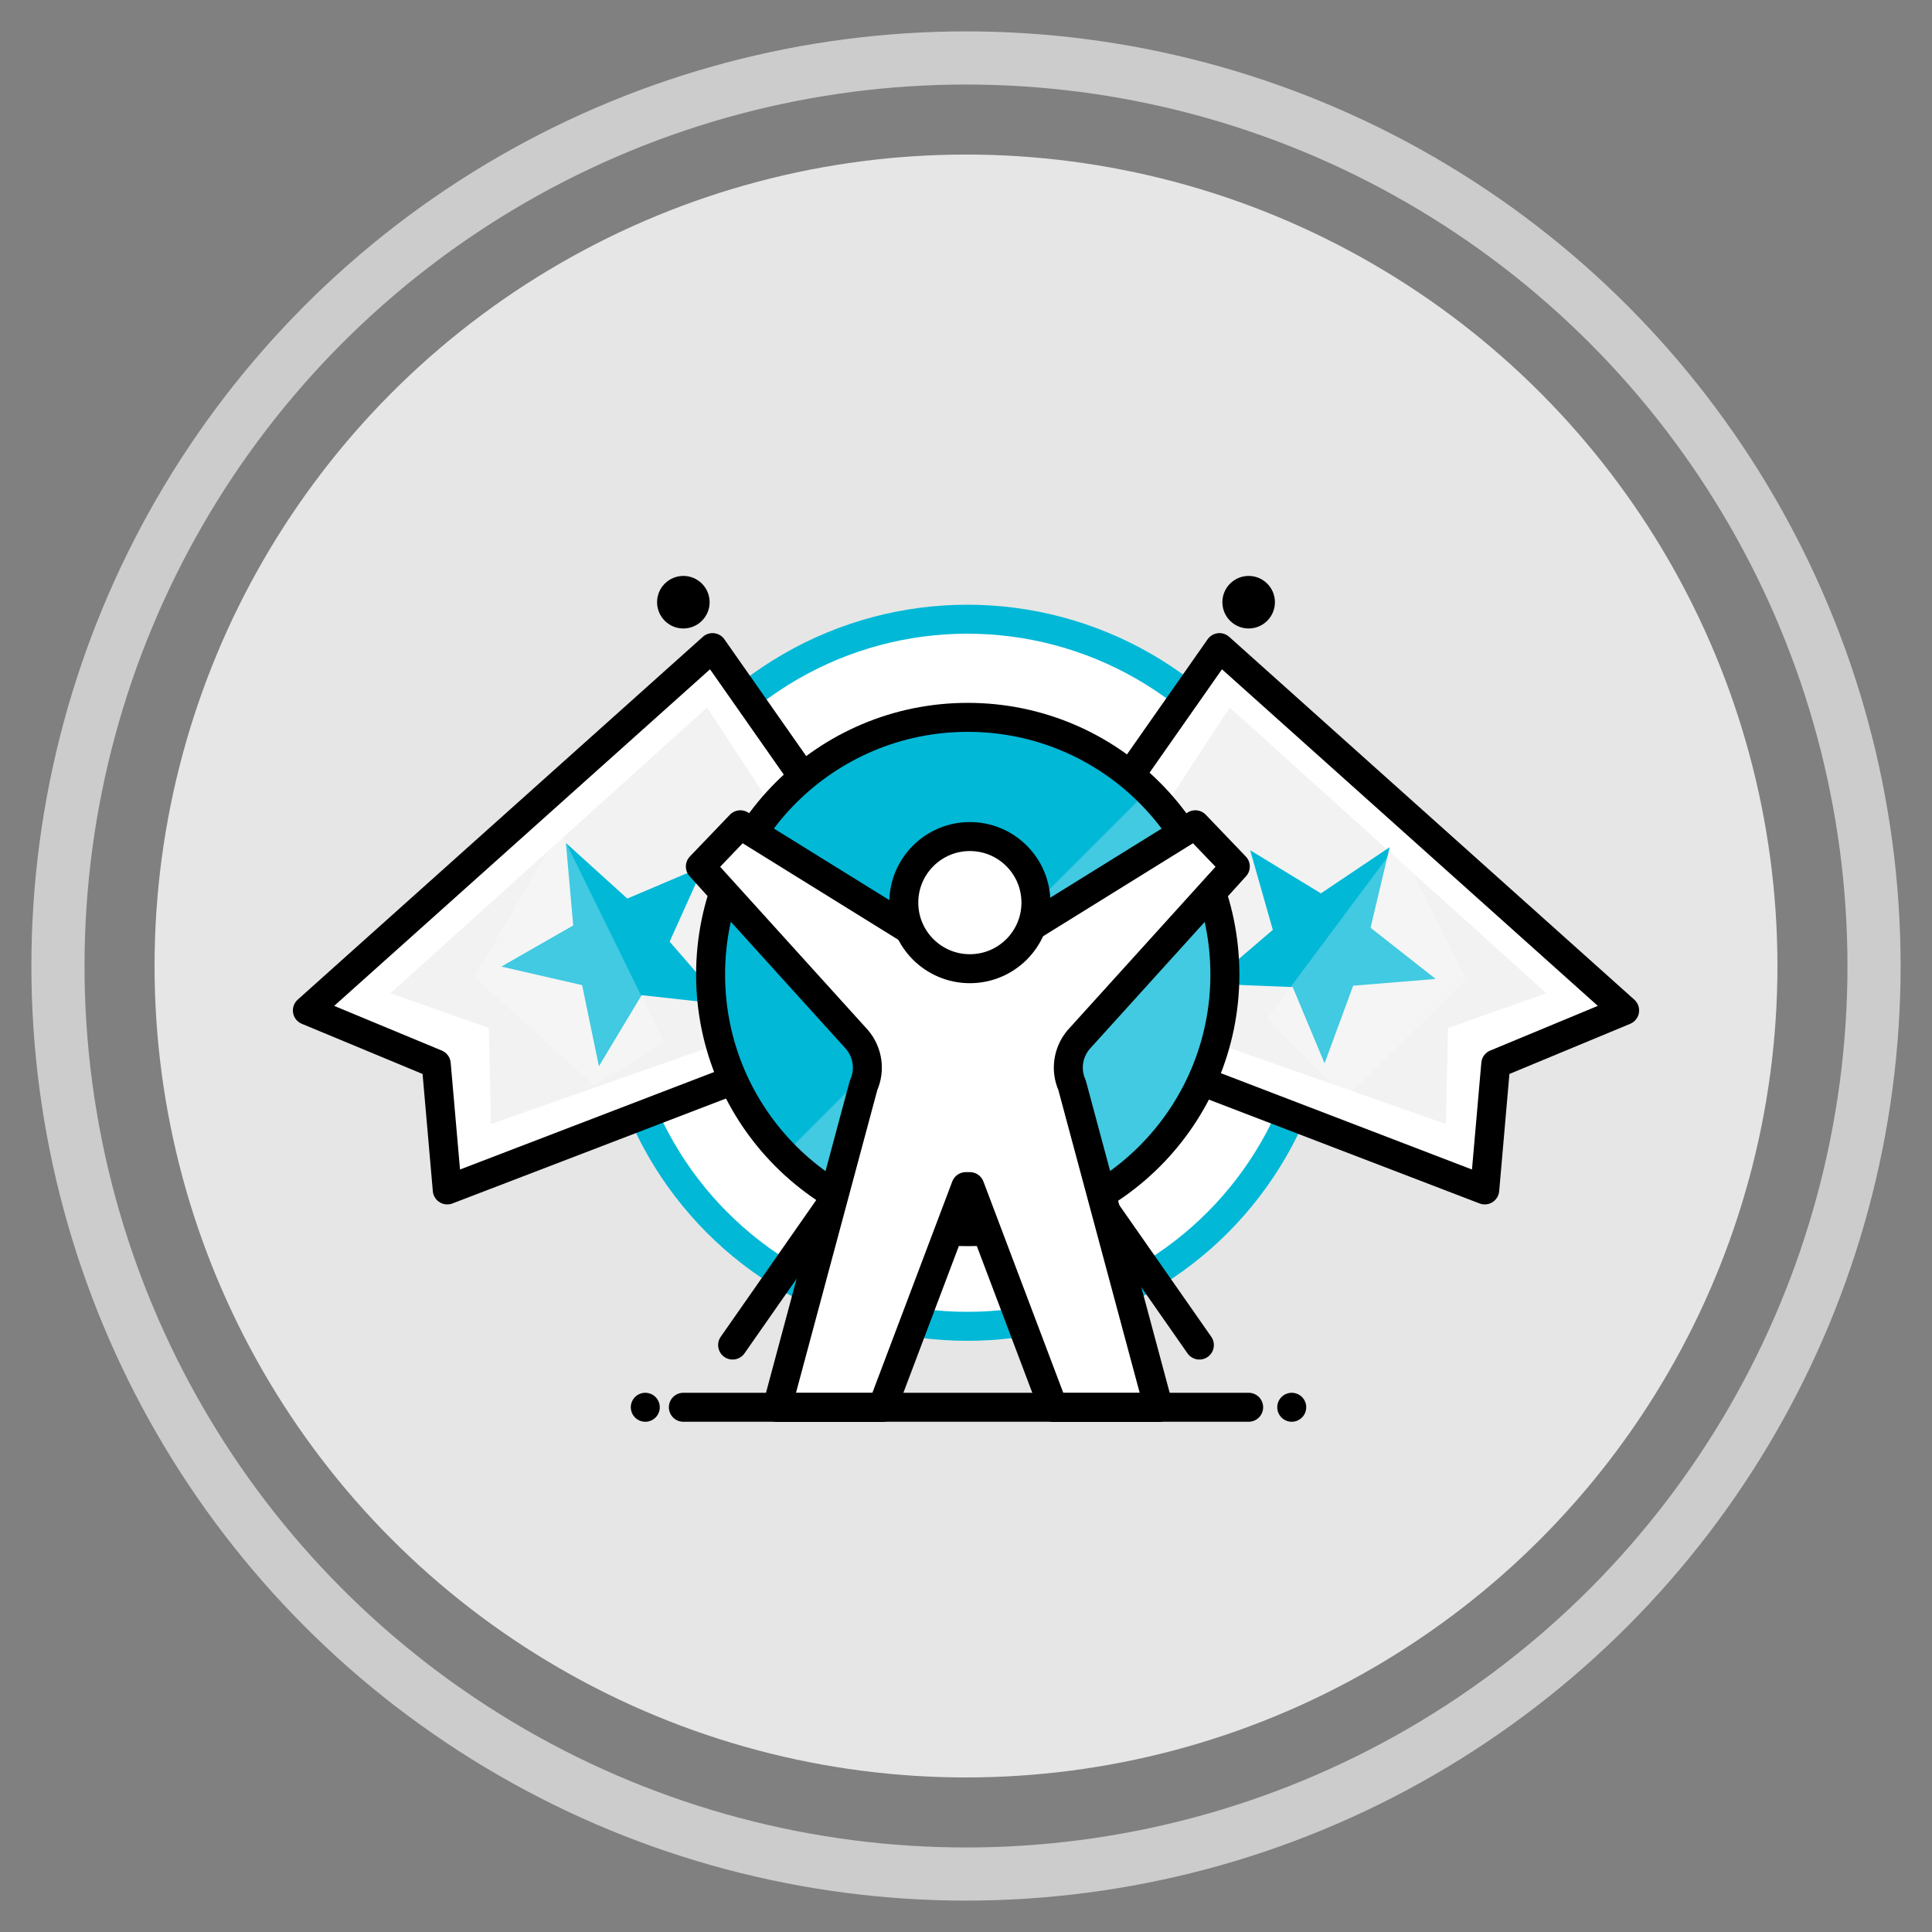 <?xml version="1.0" encoding="UTF-8"?><svg id="Incentive_Elements" xmlns="http://www.w3.org/2000/svg" viewBox="0 0 100 100"><rect x="0" y="0" width="100" height="100" fill="#808080" stroke="none"/><defs><style>.cls-1,.cls-2,.cls-3,.cls-4{stroke-width:1.5px;}.cls-1,.cls-2,.cls-4,.cls-5{stroke-miterlimit:10;}.cls-1,.cls-3,.cls-4{stroke:#000;stroke-linecap:round;}.cls-1,.cls-5{fill:none;}.cls-6{fill:#f2f2f2;}.cls-7{fill:#01b8d7;}.cls-8{fill:#e6e6e6;}.cls-2{stroke:#01b8d7;}.cls-2,.cls-3,.cls-9,.cls-4{fill:#fff;}.cls-3{stroke-linejoin:round;}.cls-9{opacity:.25;}.cls-5{stroke:#ccc;stroke-width:2.75px;}</style></defs><circle class="cls-5" cx="50" cy="50" r="47"/><circle class="cls-8" cx="50" cy="50" r="42"/><circle class="cls-2" cx="50.07" cy="50.35" r="18.3"/><g><line class="cls-1" x1="57.12" y1="62.52" x2="62.08" y2="69.62"/><polyline class="cls-3" points="41.37 39.93 36.88 33.52 15.91 52.3 22.58 55.07 23.15 61.59 37.67 56.02"/><circle cx="35.37" cy="31.17" r="1.36"/></g><g><line class="cls-1" x1="42.88" y1="62.52" x2="37.92" y2="69.62"/><polyline class="cls-3" points="58.63 39.93 63.12 33.52 84.09 52.3 77.42 55.07 76.85 61.59 62.33 56.02"/><circle cx="64.63" cy="31.17" r="1.36"/></g><polygon class="cls-6" points="45.99 50.95 36.6 36.62 20.21 51.41 25.3 53.21 25.41 58.18 45.99 50.95"/><polygon class="cls-6" points="54.26 50.95 63.65 36.62 80.04 51.41 74.95 53.21 74.84 58.18 54.26 50.95"/><g><polygon class="cls-7" points="29.29 43.63 32.47 46.51 36.42 44.83 34.66 48.74 37.47 51.98 33.21 51.51 31 55.19 30.13 50.99 25.95 50.03 29.67 47.9 29.29 43.63"/><polygon class="cls-9" points="28.99 42.99 34.38 53.96 30.76 56.18 24.55 50.57 28.99 42.99"/></g><g><polygon class="cls-7" points="71.93 43.85 70.94 48.02 74.31 50.67 70.04 51.02 68.56 55.04 66.91 51.09 62.62 50.92 65.88 48.13 64.71 44.01 68.37 46.24 71.93 43.85"/><polygon class="cls-9" points="72.36 43.63 65.59 52.71 69.64 56.84 75.88 50.69 72.36 43.63"/></g><g><ellipse class="cls-7" cx="50.03" cy="50.44" rx="13.44" ry="13.5"/><path class="cls-9" d="M59.05,41.3c5.03,5.03,5.03,13.2,0,18.23s-13.2,5.03-18.23,0l18.23-18.23Z"/><circle class="cls-1" cx="50.09" cy="50.44" r="13.31"/></g><path class="cls-3" d="M50.2,61.42l4.32,11.43h5.45l-4.48-16.68c-.35-.78-.22-1.69,.33-2.35l8.12-8.97-2.07-2.16-11.4,7.07h-.75l-11.4-7.07-2.07,2.16,8.12,8.97c.55,.66,.68,1.57,.33,2.35l-4.48,16.68h5.45l4.32-11.43h.21Z"/><circle class="cls-4" cx="50.2" cy="46.72" r="3.42"/><line class="cls-3" x1="35.37" y1="72.84" x2="64.63" y2="72.84"/><line class="cls-3" x1="33.4" y1="72.84" x2="33.4" y2="72.84"/><line class="cls-3" x1="66.86" y1="72.84" x2="66.86" y2="72.84"/></svg>